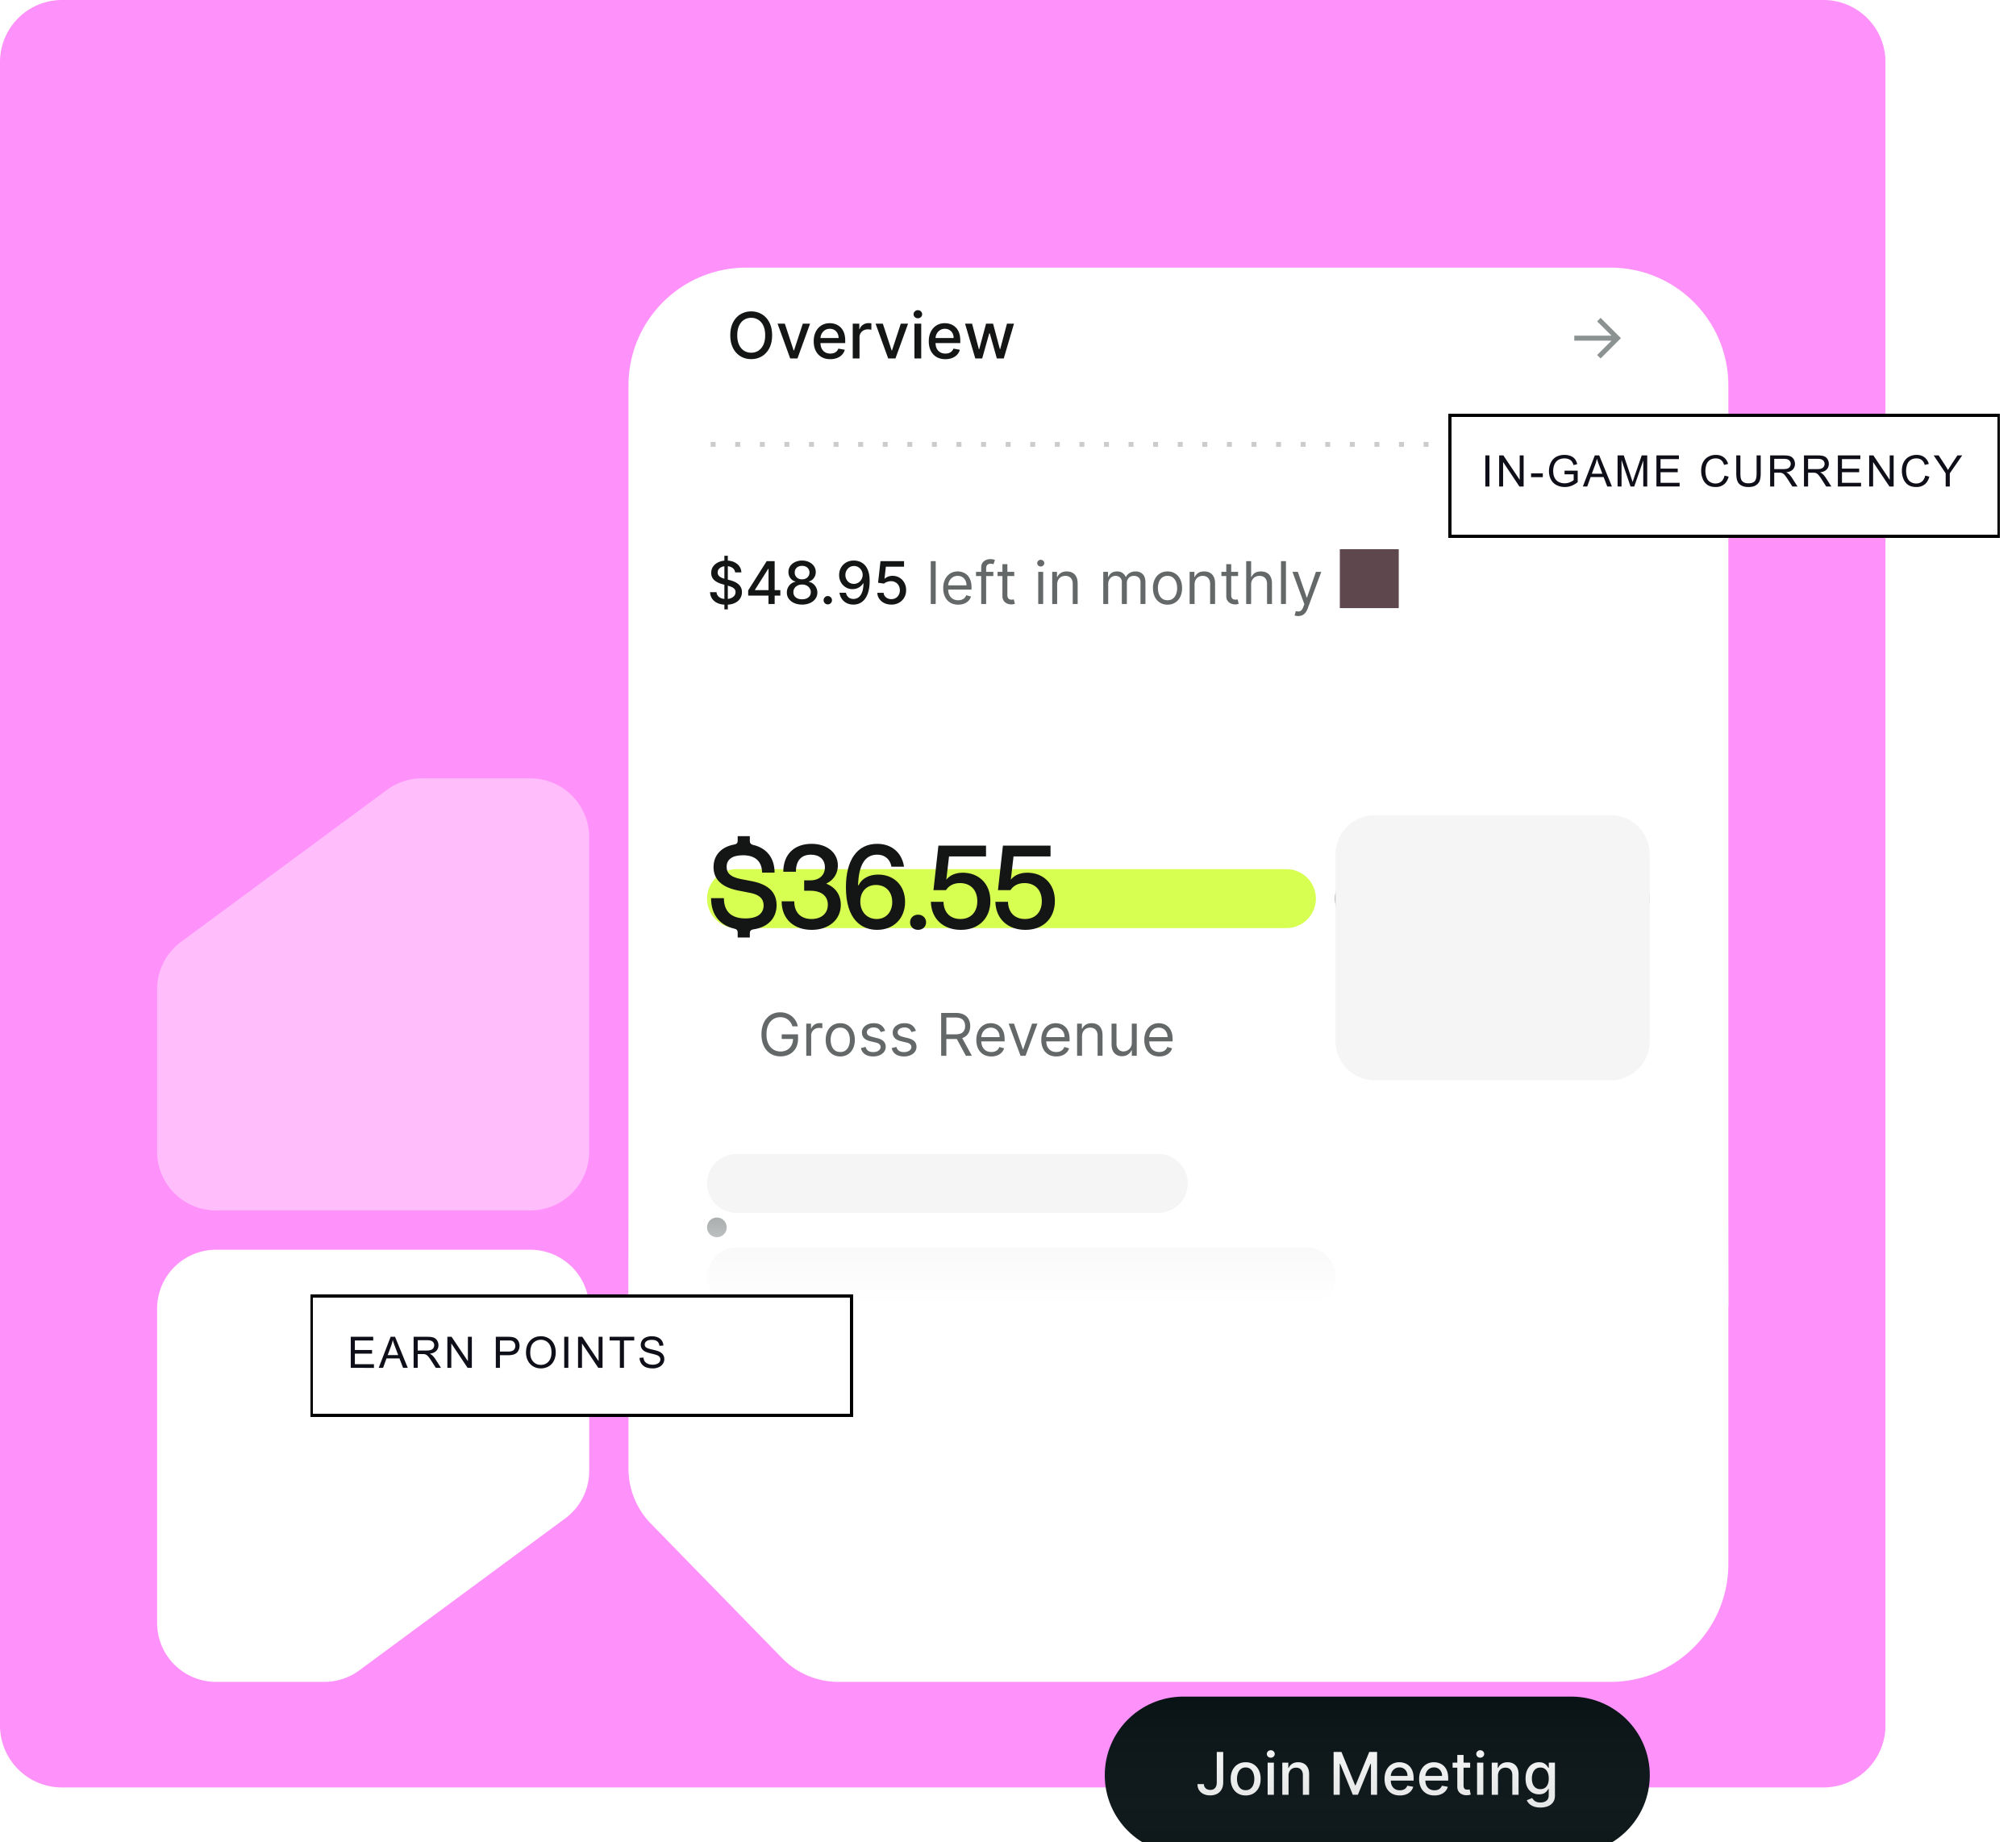 <svg xmlns="http://www.w3.org/2000/svg" width="278" height="254" fill="none"><path fill="#FF91FA" d="M251.447 0H8.553A8.553 8.553 0 0 0 0 8.553v229.353a8.55 8.55 0 0 0 8.553 8.552h242.894a8.55 8.55 0 0 0 8.553-8.552V8.553A8.553 8.553 0 0 0 251.447 0"/><g filter="url(#a)"><path fill="#fff" d="M86.666 41.979c0-8.975 7.275-16.25 16.25-16.25h119.167c8.974 0 16.25 7.275 16.25 16.25v162.5c0 8.975-7.276 16.25-16.25 16.25H115.607a10.83 10.83 0 0 1-7.754-3.268l-18.108-18.556a10.84 10.84 0 0 1-3.079-7.566V41.979"/></g><path fill="#141515" d="M106.472 46.226q0 1.026-.375 1.763-.375.735-1.028 1.132a2.8 2.8 0 0 1-1.479.393 2.8 2.8 0 0 1-1.485-.393 2.76 2.76 0 0 1-1.025-1.135q-.375-.737-.375-1.76 0-1.025.375-1.76.375-.738 1.025-1.131a2.8 2.8 0 0 1 1.485-.397 2.8 2.8 0 0 1 1.479.397q.653.394 1.028 1.131.375.735.375 1.76m-.956 0q0-.781-.253-1.316a1.86 1.86 0 0 0-.688-.812 1.8 1.8 0 0 0-.985-.279q-.553 0-.988.278-.434.276-.687.813-.25.535-.25 1.316 0 .78.25 1.32.253.533.687.812.435.275.988.275.55 0 .985-.275a1.9 1.9 0 0 0 .688-.813q.252-.537.253-1.319m6.192-1.6-1.74 4.8h-1l-1.745-4.8h1.003l1.216 3.694h.05l1.213-3.694zm2.785 4.898q-.71 0-1.223-.303a2.06 2.06 0 0 1-.787-.86q-.275-.555-.275-1.303 0-.739.275-1.3.277-.564.775-.88.5-.315 1.169-.315.406 0 .788.135.38.135.685.422a2 2 0 0 1 .478.747q.174.456.175 1.11v.33h-3.817v-.7h2.901q0-.368-.151-.653a1.13 1.13 0 0 0-.421-.453q-.27-.165-.631-.166-.395 0-.688.194a1.3 1.3 0 0 0-.451.5 1.45 1.45 0 0 0-.156.666v.547q0 .48.169.819.172.337.478.516.307.174.716.175.266 0 .485-.075a1.003 1.003 0 0 0 .621-.61l.885.16q-.107.39-.381.684-.272.291-.684.453a2.6 2.6 0 0 1-.935.16m3.097-.097v-4.801h.903v.762h.05q.131-.387.462-.61a1.33 1.33 0 0 1 .757-.224 4 4 0 0 1 .397.022v.894a2 2 0 0 0-.2-.035 2 2 0 0 0-.287-.022q-.332 0-.592.141a1.05 1.05 0 0 0-.556.94v2.933zm7.631-4.801-1.741 4.8h-1l-1.744-4.8h1.003l1.216 3.694h.05l1.212-3.694zm.878 4.8v-4.8h.935v4.8zm.473-5.541a.6.6 0 0 1-.419-.163.53.53 0 0 1-.172-.393.52.52 0 0 1 .172-.394.59.59 0 0 1 .419-.166q.243 0 .415.166.175.163.175.394a.52.52 0 0 1-.175.393.58.58 0 0 1-.415.163m3.789 5.639q-.71 0-1.222-.303a2.06 2.06 0 0 1-.789-.86q-.274-.555-.274-1.303 0-.739.274-1.3.28-.564.776-.88.5-.315 1.169-.315.407 0 .787.135.382.135.685.422t.479.747q.174.456.174 1.11v.33h-3.816v-.7h2.9a1.4 1.4 0 0 0-.149-.653 1.14 1.14 0 0 0-.422-.453q-.27-.165-.632-.166-.394 0-.687.194a1.3 1.3 0 0 0-.45.5 1.43 1.43 0 0 0-.157.666v.547q0 .48.169.819.172.337.478.516.306.174.716.175.266 0 .484-.075.219-.078.379-.232.159-.153.243-.378l.885.16q-.107.39-.381.684-.273.291-.685.453a2.6 2.6 0 0 1-.934.16m4.129-.097-1.413-4.801h.966l.941 3.526h.046l.944-3.526h.967l.937 3.51h.047l.934-3.51h.967l-1.41 4.8h-.954l-.975-3.466h-.072l-.975 3.467z"/><path fill="#8C9292" d="m220.72 49.428-.482-.476 1.982-1.981h-5.132v-.688h5.132l-1.982-1.976.482-.48 2.801 2.8z"/><g filter="url(#b)"><path fill="url(#c)" d="M216.667 188.229h-53.49c-5.983 0-10.833 4.851-10.833 10.834s4.85 10.833 10.833 10.833h53.49c5.983 0 10.833-4.85 10.833-10.833s-4.85-10.834-10.833-10.834"/><path fill="url(#d)" fill-opacity=".08" d="M216.667 188.229h-53.49c-5.983 0-10.833 4.851-10.833 10.834s4.85 10.833 10.833 10.833h53.49c5.983 0 10.833-4.85 10.833-10.833s-4.85-10.834-10.833-10.834"/><path fill="url(#e)" d="M167.789 195.862h.889v4.189q0 .568-.225.972a1.5 1.5 0 0 1-.627.618q-.403.21-.946.21-.5 0-.897-.181a1.5 1.5 0 0 1-.627-.528q-.227-.35-.227-.849h.886q0 .245.112.425a.8.8 0 0 0 .315.28q.202.098.462.098.282 0 .478-.119a.76.76 0 0 0 .303-.355q.105-.233.104-.571zm3.984 5.998q-.624 0-1.088-.286a1.9 1.9 0 0 1-.721-.799q-.257-.513-.257-1.2 0-.69.257-1.206.257-.517.721-.802t1.088-.286q.623 0 1.088.286.465.285.721.802.257.516.257 1.206 0 .687-.257 1.2a1.9 1.9 0 0 1-.721.799q-.465.286-1.088.286m.003-.724q.403 0 .669-.214a1.25 1.25 0 0 0 .393-.568q.13-.355.13-.782 0-.424-.13-.779a1.27 1.27 0 0 0-.393-.574 1.03 1.03 0 0 0-.669-.216 1.04 1.04 0 0 0-.675.216 1.3 1.3 0 0 0-.396.574 2.3 2.3 0 0 0-.127.779q0 .427.127.782.13.355.396.568.268.214.675.214m3.026.635v-4.432h.862v4.432zm.435-5.116a.55.55 0 0 1-.387-.15.5.5 0 0 1-.158-.364q0-.213.158-.363a.55.55 0 0 1 .387-.153q.225 0 .384.153.162.15.162.363a.48.48 0 0 1-.162.364.54.54 0 0 1-.384.15m2.45 2.485v2.631h-.862v-4.432h.828v.721h.055q.153-.352.479-.565.329-.214.828-.214.452 0 .794.191.34.187.527.559.188.373.188.921v2.819h-.863v-2.715q0-.482-.251-.753-.25-.274-.689-.274-.3 0-.534.13a.93.93 0 0 0-.367.38 1.3 1.3 0 0 0-.133.601m6.213-3.278h1.082l1.882 4.593h.069l1.881-4.593h1.082v5.909h-.848v-4.276h-.055l-1.742 4.267h-.705l-1.742-4.27h-.055v4.279h-.849zm9.133 5.998q-.655 0-1.128-.28a1.9 1.9 0 0 1-.727-.793q-.254-.514-.254-1.203 0-.682.254-1.201.257-.519.715-.81a2 2 0 0 1 1.08-.292q.374 0 .727.125.351.123.632.389.279.266.441.689.162.421.162 1.025v.306h-3.523v-.647h2.677q0-.34-.138-.603a1.06 1.06 0 0 0-.972-.571q-.365 0-.635.179a1.2 1.2 0 0 0-.416.462 1.3 1.3 0 0 0-.144.614v.505q0 .444.155.756.16.312.442.476.283.162.661.162.245 0 .447-.07a.927.927 0 0 0 .574-.563l.817.148q-.099.36-.352.632a1.7 1.7 0 0 1-.632.418 2.4 2.4 0 0 1-.863.147m4.769 0q-.655 0-1.128-.28a1.9 1.9 0 0 1-.728-.793q-.254-.514-.254-1.203 0-.682.254-1.201.258-.519.716-.81a2 2 0 0 1 1.079-.292q.376 0 .727.125.352.123.632.389t.442.689q.16.421.161 1.025v.306h-3.522v-.647h2.677q0-.34-.138-.603a1.06 1.06 0 0 0-.973-.571q-.363 0-.635.179a1.2 1.2 0 0 0-.415.462 1.3 1.3 0 0 0-.145.614v.505q0 .444.156.756.159.312.442.476.283.162.66.162.246 0 .448-.07a.927.927 0 0 0 .574-.563l.817.148q-.099.36-.352.632a1.7 1.7 0 0 1-.632.418q-.379.147-.863.147m4.927-4.521v.692h-2.42v-.692zm-1.772-1.062h.863v4.192q0 .252.075.378.075.124.194.171.12.042.263.043a1 1 0 0 0 .181-.015l.121-.023.156.713q-.075.029-.213.058a1.7 1.7 0 0 1-.347.034 1.5 1.5 0 0 1-.634-.121 1.1 1.1 0 0 1-.476-.392q-.183-.265-.183-.667zm2.726 5.494v-4.432h.863v4.432zm.436-5.116a.55.55 0 0 1-.386-.15.49.49 0 0 1-.159-.364.48.48 0 0 1 .159-.363.54.54 0 0 1 .386-.153q.225 0 .384.153.161.15.161.363a.48.48 0 0 1-.161.364.54.54 0 0 1-.384.15m2.451 2.485v2.631h-.863v-4.432h.828v.721h.054q.154-.352.48-.565.328-.214.828-.214.454 0 .793.191.34.187.529.559.187.373.187.921v2.819h-.863v-2.715q0-.482-.251-.753-.25-.274-.69-.274-.299 0-.533.13a.93.93 0 0 0-.366.38 1.26 1.26 0 0 0-.133.601m5.851 4.385q-.528 0-.909-.139a1.8 1.8 0 0 1-.618-.366 1.55 1.55 0 0 1-.357-.499l.741-.306q.078.127.208.269.133.143.358.245.228.1.585.101.491 0 .811-.24.321-.237.321-.756v-.871h-.055a2 2 0 0 1-.225.314 1.2 1.2 0 0 1-.398.3q-.254.127-.661.127a1.85 1.85 0 0 1-.946-.245 1.74 1.74 0 0 1-.664-.73q-.243-.484-.242-1.191 0-.708.239-1.212.242-.506.664-.773.42-.272.955-.272.412 0 .666.139.255.135.395.317.144.182.223.321h.063v-.719h.846v4.53q0 .57-.266.938a1.56 1.56 0 0 1-.718.542 2.8 2.8 0 0 1-1.016.176m-.009-2.536q.372 0 .629-.174.26-.175.392-.501.136-.33.136-.788 0-.447-.132-.788a1.2 1.2 0 0 0-.39-.531 1.03 1.03 0 0 0-.635-.193q-.39 0-.649.202a1.2 1.2 0 0 0-.392.542q-.13.343-.13.768 0 .436.133.765.132.328.392.513.262.185.646.185"/></g><path stroke="#000" stroke-dasharray="0.68 2.71" stroke-opacity=".2" stroke-width=".677" d="M227.5 61.276h-130"/><path fill="#141515" d="M99.89 84.02v-7.386h.474v7.386zm1.481-5.096a.85.85 0 0 0-.382-.634q-.333-.228-.842-.228-.363 0-.629.115a.96.96 0 0 0-.412.312.74.74 0 0 0-.144.447q0 .21.097.363a.9.9 0 0 0 .263.258q.165.1.352.17a4 4 0 0 0 .361.11l.577.15q.282.069.58.187.297.118.55.312.254.192.411.478.158.286.158.684 0 .502-.26.892-.257.39-.747.614-.487.226-1.18.226-.664 0-1.148-.211a1.8 1.8 0 0 1-.76-.597 1.73 1.73 0 0 1-.302-.924h.894a.9.9 0 0 0 .208.534q.185.21.47.315.288.1.632.1.378 0 .672-.118.298-.12.468-.334a.8.8 0 0 0 .17-.505.62.62 0 0 0-.15-.43 1.1 1.1 0 0 0-.401-.277 4 4 0 0 0-.568-.193l-.699-.191q-.71-.194-1.125-.568-.412-.375-.412-.993 0-.51.276-.892.278-.38.75-.59a2.6 2.6 0 0 1 1.068-.215q.6 0 1.059.21.462.212.728.581.264.368.276.842zm1.801 3.203v-.721l2.553-4.034h.569v1.062h-.361l-1.826 2.891v.046h3.5v.756zm2.801 1.154v-1.373l.006-.329v-4.206h.845v5.908zm4.636.081q-.621 0-1.097-.213a1.8 1.8 0 0 1-.742-.589 1.42 1.42 0 0 1-.265-.854 1.5 1.5 0 0 1 .583-1.218q.271-.214.606-.271v-.035a1.2 1.2 0 0 1-.707-.473 1.38 1.38 0 0 1-.263-.842 1.38 1.38 0 0 1 .24-.808q.244-.357.672-.563a2.2 2.2 0 0 1 .973-.205q.539 0 .963.208.427.205.673.563.244.355.247.805a1.4 1.4 0 0 1-.27.842q-.27.367-.699.473v.035q.331.058.598.271.268.21.426.528.162.315.165.69-.003.48-.271.854-.269.376-.745.589a2.6 2.6 0 0 1-1.087.213m0-.73q.365 0 .634-.121a1 1 0 0 0 .416-.343.94.94 0 0 0 .149-.52.97.97 0 0 0-.161-.545 1.1 1.1 0 0 0-.424-.372 1.34 1.34 0 0 0-.614-.136q-.35 0-.621.136t-.427.372a.95.95 0 0 0-.153.545.9.9 0 0 0 .142.52q.147.219.418.343.271.121.641.121m0-2.75q.293 0 .522-.118a.9.9 0 0 0 .357-.328.9.9 0 0 0 .136-.494.9.9 0 0 0-.132-.485.85.85 0 0 0-.356-.32 1.15 1.15 0 0 0-.527-.115q-.308 0-.537.115a.85.85 0 0 0-.479.805.9.9 0 0 0 .127.494q.13.21.357.328.232.119.532.118m3.542 3.454a.56.56 0 0 1-.407-.167.56.56 0 0 1-.17-.41q0-.236.17-.404a.55.55 0 0 1 .407-.17q.236 0 .406.17a.55.55 0 0 1 .171.404.55.55 0 0 1-.081.291.6.6 0 0 1-.207.208.55.55 0 0 1-.289.078m3.614-6.045q.396.003.779.145.384.141.693.461.312.321.496.866.188.543.19 1.35 0 .777-.155 1.382a3.1 3.1 0 0 1-.447 1.019 1.96 1.96 0 0 1-.702.632 2 2 0 0 1-.929.216q-.528 0-.937-.208a1.8 1.8 0 0 1-.667-.574 1.9 1.9 0 0 1-.32-.848h.88q.087.381.352.618.268.234.692.233.65 0 1.013-.565.363-.57.367-1.587h-.047q-.15.248-.375.426-.222.18-.499.278a1.8 1.8 0 0 1-.591.097 1.77 1.77 0 0 1-.929-.25 1.86 1.86 0 0 1-.667-.69 2 2 0 0 1-.248-1q0-.561.254-1.016.256-.456.715-.722.462-.268 1.082-.263m.003.75q-.338 0-.609.168-.268.165-.423.447a1.25 1.25 0 0 0-.157.623q0 .344.151.624.153.277.415.441.266.162.606.162.255 0 .473-.098.219-.099.384-.272.164-.176.256-.398a1.2 1.2 0 0 0 .093-.467q0-.326-.156-.606a1.2 1.2 0 0 0-.421-.45 1.1 1.1 0 0 0-.612-.174m5.148 5.321q-.543 0-.975-.208a1.8 1.8 0 0 1-.687-.577 1.53 1.53 0 0 1-.274-.837h.866a.87.87 0 0 0 .337.627q.306.245.733.245.342 0 .603-.156.266-.158.416-.435.153-.278.153-.632 0-.361-.156-.644a1.15 1.15 0 0 0-.43-.444 1.2 1.2 0 0 0-.623-.165q-.268.001-.54.092a1.3 1.3 0 0 0-.439.243l-.815-.121.331-2.977h3.249v.764h-2.507l-.188 1.653h.035q.173-.167.458-.28.29-.112.618-.112a1.81 1.81 0 0 1 1.627.958q.245.441.243 1.015.003.575-.26 1.025-.26.45-.721.71a2.1 2.1 0 0 1-1.054.256"/><path fill="#200109" fill-opacity=".72" d="M184.758 83.85h8.125v-8.125h-8.125z"/><path fill="#646868" d="M129.029 77.372v5.909h-.681v-5.909zm3.105 6.001q-.641 0-1.105-.282a1.9 1.9 0 0 1-.713-.796q-.248-.514-.248-1.195t.248-1.2q.251-.523.699-.814.45-.295 1.05-.295.346 0 .684.116.337.115.614.375.277.257.441.68.165.426.165 1.045v.289h-3.416v-.589h2.724q0-.375-.15-.67a1.14 1.14 0 0 0-.422-.464 1.2 1.2 0 0 0-.64-.17q-.407 0-.704.202a1.3 1.3 0 0 0-.453.52 1.5 1.5 0 0 0-.159.686v.393q0 .501.173.85.177.348.488.529.311.18.724.179.268 0 .485-.075.219-.08.378-.231.159-.156.245-.387l.658.185q-.104.335-.35.588a1.7 1.7 0 0 1-.605.393 2.3 2.3 0 0 1-.811.138m4.844-4.523v.576h-2.388v-.576zm-1.673 4.431v-5.044q0-.38.179-.634t.465-.381q.285-.127.602-.127.25 0 .41.04t.237.075l-.197.589-.144-.044a1 1 0 0 0-.236-.025q-.338 0-.488.17-.147.17-.147.5v4.881zm4.555-4.431v.576h-2.297v-.576zm-1.627-1.063h.681v4.224q0 .29.083.433a.43.43 0 0 0 .22.19q.135.047.286.047.111 0 .184-.011l.116-.024.138.612a1.5 1.5 0 0 1-1.074-.043 1.1 1.1 0 0 1-.455-.378 1.1 1.1 0 0 1-.179-.64zm4.937 5.494V78.85h.68v4.431zm.346-5.17a.49.49 0 0 1-.344-.136.44.44 0 0 1-.141-.326q0-.19.141-.326a.5.5 0 0 1 .344-.136q.198 0 .34.136.144.135.144.326a.43.43 0 0 1-.144.326.47.47 0 0 1-.34.136m2.262 2.504v2.666h-.681V78.85h.658v.692h.058q.156-.337.473-.543.318-.208.82-.208.45 0 .788.185.337.182.524.554.189.37.188.935v2.816h-.68v-2.77q0-.523-.272-.814-.272-.293-.744-.294-.326 0-.583.142a1 1 0 0 0-.402.412q-.146.271-.147.658m6.358 2.666V78.85h.658v.692h.057q.138-.355.447-.552.309-.199.742-.199.439 0 .73.2.294.195.459.55h.046q.17-.343.511-.544.34-.206.816-.206.594 0 .973.373.377.37.377 1.15v2.967h-.681v-2.966q0-.49-.268-.701a1 1 0 0 0-.632-.21q-.468 0-.724.282a1 1 0 0 0-.257.71v2.885h-.692v-3.035a.8.8 0 0 0-.245-.609.88.88 0 0 0-.632-.234.9.9 0 0 0-.496.142 1.06 1.06 0 0 0-.37.392 1.16 1.16 0 0 0-.138.574v2.77zm8.862.092q-.6 0-1.054-.286-.45-.285-.703-.799-.251-.513-.251-1.2 0-.692.251-1.209a1.93 1.93 0 0 1 .703-.802q.453-.285 1.054-.286.6 0 1.05.286.453.285.704.802.255.517.254 1.209 0 .687-.254 1.2a1.9 1.9 0 0 1-.704.8q-.45.285-1.05.285m0-.611q.456 0 .75-.234.294-.233.436-.615.141-.38.141-.825t-.141-.828a1.4 1.4 0 0 0-.436-.62q-.294-.237-.75-.237t-.75.237a1.4 1.4 0 0 0-.436.62 2.4 2.4 0 0 0-.141.828q0 .445.141.825.141.382.436.615.294.234.75.234m3.729-2.147v2.666h-.681V78.85h.657v.692h.058q.156-.337.473-.543.318-.208.82-.208.45 0 .787.185.337.182.526.554.187.37.187.935v2.816h-.681v-2.77q0-.523-.271-.814-.271-.293-.745-.294-.325 0-.583.142a1 1 0 0 0-.4.412q-.148.271-.147.658m5.999-1.765v.576h-2.297v-.576zm-1.627-1.063h.68v4.224q0 .29.084.433a.44.44 0 0 0 .219.19.9.9 0 0 0 .286.047q.112 0 .184-.011l.116-.024.138.612a1.4 1.4 0 0 1-.508.08q-.288 0-.565-.123a1.1 1.1 0 0 1-.456-.378q-.178-.255-.178-.64zm3.427 2.828v2.666h-.681v-5.909h.681v2.17h.058q.156-.344.467-.546.315-.204.837-.205.453 0 .793.182.341.18.528.552.192.368.191.94v2.816h-.681v-2.77q0-.528-.274-.816-.272-.292-.753-.292-.335 0-.601.142a1.04 1.04 0 0 0-.415.412q-.15.271-.15.658m4.801-3.243v5.909h-.682v-5.909zm1.685 7.571a1.5 1.5 0 0 1-.496-.081l.173-.6q.249.064.439.046a.53.53 0 0 0 .337-.17q.15-.15.274-.488l.127-.346-1.639-4.454h.739l1.223 3.53h.046l1.224-3.53h.738l-1.88 5.078q-.127.342-.315.568-.187.227-.436.338-.246.11-.554.11"/><g filter="url(#f)"><path fill="#D7FF52" d="M177.396 93.438h-75.834a4.062 4.062 0 0 0 0 8.124h75.834a4.062 4.062 0 0 0 0-8.124"/></g><g filter="url(#g)"><path fill="#A1A5A5" d="M223.437 93.438h-35.208a4.063 4.063 0 1 0 0 8.124h35.208a4.062 4.062 0 1 0 0-8.124"/></g><path fill="#141515" d="M101.725 128.57c0-.277-.13-.455-.455-.52-2.08-.488-3.217-1.999-3.217-4.209h1.771c0 1.836 1.024 2.795 2.974 2.795 1.722 0 2.502-.731 2.502-1.804 0-.926-.601-1.479-1.869-1.722l-1.576-.309c-2.405-.455-3.461-1.625-3.461-3.234 0-1.641 1.056-2.795 2.844-3.12.325-.049.487-.211.487-.52v-.634h1.674v.683c0 .276.146.455.439.52 1.868.422 2.973 1.787 2.973 3.819h-1.722c-.033-1.625-1.008-2.389-2.649-2.389-1.462 0-2.242.585-2.242 1.592 0 .927.633 1.43 1.966 1.69l1.527.293c2.373.471 3.397 1.609 3.397 3.315 0 1.82-1.235 3.055-3.218 3.331-.309.049-.471.211-.471.504v.617h-1.674zm9.995-7.183c1.332 0 2.031-.78 2.031-1.804 0-1.121-.796-1.738-1.934-1.738-1.284 0-2.064.78-2.064 2.356h-1.738c0-2.454 1.576-3.851 3.883-3.851 2.21 0 3.64 1.267 3.64 2.99 0 1.04-.52 1.982-1.608 2.502 1.316.52 2.015 1.576 2.015 2.925 0 2.048-1.658 3.445-4.014 3.445s-4.144-1.397-4.144-3.932h1.739c0 1.657 1.024 2.437 2.372 2.437 1.333 0 2.259-.747 2.259-1.966s-.894-1.934-2.437-1.934h-.829v-1.43zm9.236 6.825c-2.096 0-4.306-1.349-4.306-5.866 0-3.77 1.56-5.996 4.306-5.996 2.129 0 3.445 1.348 3.705 3.152h-1.738c-.147-.942-.829-1.657-1.983-1.657-1.657 0-2.535 1.43-2.616 4.225h.065c.455-.943 1.446-1.479 2.714-1.479 2.161 0 3.705 1.495 3.705 3.754 0 2.291-1.577 3.867-3.852 3.867m-.065-1.495c1.252 0 2.145-.926 2.145-2.34 0-1.43-.91-2.356-2.242-2.356-1.3 0-2.161.926-2.161 2.291 0 1.43.942 2.405 2.258 2.405m5.708 1.495c-.634 0-1.105-.439-1.105-1.04s.471-1.056 1.105-1.056c.633 0 1.105.455 1.105 1.056s-.472 1.04-1.105 1.04m3.504-3.867c.049 1.592 1.04 2.372 2.34 2.372 1.398 0 2.324-.926 2.324-2.454 0-1.608-.991-2.502-2.389-2.502-.959 0-1.576.422-1.934.975h-1.722l.682-6.143h6.565v1.495h-5.102l-.374 3.202c.471-.585 1.219-.959 2.275-.959 2.145 0 3.803 1.462 3.803 3.884 0 2.372-1.577 3.997-4.063 3.997-2.34 0-4.079-1.43-4.144-3.867zm8.895 0c.049 1.592 1.04 2.372 2.34 2.372 1.397 0 2.324-.926 2.324-2.454 0-1.608-.991-2.502-2.389-2.502-.959 0-1.576.422-1.934.975h-1.722l.682-6.143h6.565v1.495h-5.102l-.374 3.202c.471-.585 1.219-.959 2.275-.959 2.145 0 3.803 1.462 3.803 3.884 0 2.372-1.577 3.997-4.063 3.997-2.34 0-4.079-1.43-4.144-3.867z"/><g filter="url(#h)"><path fill="#A1A5A5" d="M100.208 142.865a1.354 1.354 0 1 0-2.707 0 1.354 1.354 0 0 0 2.707 0"/></g><path fill="#646868" d="M109.274 141.511a2 2 0 0 0-.251-.522 1.6 1.6 0 0 0-.846-.65 2 2 0 0 0-.588-.086q-.525 0-.955.271a1.87 1.87 0 0 0-.684.799q-.254.528-.254 1.295 0 .768.257 1.296t.696.799q.437.272.986.272.509 0 .894-.217.39-.22.606-.617a1.93 1.93 0 0 0 .22-.944l.219.046h-1.777v-.635h2.25v.635q0 .73-.312 1.27-.308.54-.853.837a2.6 2.6 0 0 1-1.247.294q-.785 0-1.379-.369a2.5 2.5 0 0 1-.924-1.05q-.328-.682-.328-1.617 0-.7.187-1.26.19-.562.537-.958a2.34 2.34 0 0 1 .819-.606 2.5 2.5 0 0 1 1.042-.211 2.6 2.6 0 0 1 .871.142 2.33 2.33 0 0 1 1.552 1.786zm1.906 4.062v-4.431h.658v.669h.046q.121-.33.439-.534.317-.205.715-.205a7 7 0 0 1 .358.011v.693a3 3 0 0 0-.415-.046q-.324 0-.577.135-.25.133-.398.37a1 1 0 0 0-.145.534v2.804zm4.689.092q-.6 0-1.053-.285a1.95 1.95 0 0 1-.704-.799q-.251-.514-.251-1.201 0-.692.251-1.209.254-.517.704-.802.452-.285 1.053-.286.6 0 1.05.286.453.285.704.802.255.517.254 1.209 0 .687-.254 1.201a1.9 1.9 0 0 1-.704.799q-.45.285-1.05.285m0-.611q.456 0 .75-.234.295-.233.436-.615a2.4 2.4 0 0 0 .141-.825q0-.444-.141-.828a1.4 1.4 0 0 0-.436-.62q-.294-.237-.75-.236-.456 0-.75.236a1.4 1.4 0 0 0-.436.62 2.4 2.4 0 0 0-.141.828q0 .445.141.825.141.382.436.615.294.234.75.234m6.187-2.92-.612.173a1.1 1.1 0 0 0-.17-.297.8.8 0 0 0-.3-.243 1.1 1.1 0 0 0-.488-.095q-.407 0-.678.188-.268.185-.268.47 0 .254.184.401.186.147.577.246l.658.161q.594.144.886.441.292.296.292.759 0 .381-.22.681-.216.3-.606.474a2.2 2.2 0 0 1-.905.172q-.68 0-1.123-.294-.444-.294-.563-.859l.647-.162a.9.9 0 0 0 .349.537q.26.178.678.178.475 0 .756-.201.283-.205.283-.491a.52.52 0 0 0-.162-.387q-.162-.159-.496-.236l-.739-.174q-.609-.144-.895-.446a1.1 1.1 0 0 1-.282-.766q0-.374.211-.663.213-.288.579-.453.37-.165.837-.165.658 0 1.033.289.378.29.537.762m4.245 0-.612.173a1.1 1.1 0 0 0-.17-.297.8.8 0 0 0-.3-.243 1.1 1.1 0 0 0-.488-.095q-.406 0-.678.188-.268.185-.268.47 0 .254.185.401.184.147.577.246l.657.161q.595.144.886.441.292.296.291.759 0 .381-.219.681-.216.3-.606.474a2.2 2.2 0 0 1-.906.172q-.677 0-1.122-.294a1.3 1.3 0 0 1-.562-.859l.646-.162a.9.9 0 0 0 .349.537q.26.178.678.178.475 0 .756-.201.282-.205.282-.491a.52.52 0 0 0-.161-.387q-.162-.159-.496-.236l-.739-.174q-.609-.144-.894-.446a1.08 1.08 0 0 1-.283-.766q0-.374.21-.663.213-.288.581-.453t.836-.165q.657 0 1.033.289.378.29.537.762m3.483 3.439v-5.909h1.997q.692 0 1.136.237a1.5 1.5 0 0 1 .658.643q.214.41.214.932t-.214.926q-.213.404-.655.635-.441.228-1.128.228h-1.615v-.647h1.592q.473 0 .762-.138a.88.88 0 0 0 .421-.392q.133-.258.133-.612 0-.355-.133-.62a.9.9 0 0 0-.424-.41q-.291-.147-.771-.147h-1.258v5.274zm2.781-2.654 1.455 2.654h-.831l-1.432-2.654zm4.135 2.746q-.642 0-1.105-.282a1.9 1.9 0 0 1-.713-.796q-.248-.514-.248-1.195t.248-1.2q.25-.523.698-.814.45-.294 1.05-.295a2.1 2.1 0 0 1 .684.116q.338.115.614.375a1.8 1.8 0 0 1 .442.681q.165.424.164 1.045v.288h-3.415V143h2.723q0-.375-.15-.67a1.14 1.14 0 0 0-.422-.465 1.2 1.2 0 0 0-.64-.169q-.407 0-.704.201a1.33 1.33 0 0 0-.453.52 1.5 1.5 0 0 0-.159.686v.393q0 .501.174.851.175.347.487.528.311.179.725.179.268 0 .484-.075.22-.078.378-.231.16-.156.245-.387l.658.185a1.45 1.45 0 0 1-.349.588 1.7 1.7 0 0 1-.606.393q-.36.138-.81.138m6.359-4.523-1.639 4.431h-.692l-1.639-4.431h.739l1.223 3.531h.046l1.224-3.531zm2.598 4.523q-.64 0-1.105-.282a1.9 1.9 0 0 1-.712-.796q-.248-.514-.248-1.195t.248-1.2q.25-.523.698-.814.45-.294 1.05-.295a2.1 2.1 0 0 1 .684.116q.338.115.615.375.277.257.441.681t.164 1.045v.288h-3.416V143h2.724q0-.375-.15-.67a1.13 1.13 0 0 0-.421-.465 1.2 1.2 0 0 0-.641-.169q-.407 0-.704.201a1.33 1.33 0 0 0-.453.52 1.5 1.5 0 0 0-.158.686v.393q0 .501.172.851.177.347.489.528.31.179.723.179.269 0 .485-.075.219-.078.378-.231.158-.156.246-.387l.657.185a1.45 1.45 0 0 1-.349.588 1.7 1.7 0 0 1-.606.393q-.36.138-.811.138m3.552-2.758v2.666h-.681v-4.431h.658v.692h.058q.155-.338.473-.543.317-.207.819-.208.45 0 .789.185.336.182.524.554.188.37.188.935v2.816h-.681v-2.77q0-.522-.271-.814-.271-.293-.745-.293-.326 0-.582.141a1 1 0 0 0-.402.412 1.37 1.37 0 0 0-.147.658m6.865.854v-2.619h.681v4.431h-.681v-.75h-.046a1.45 1.45 0 0 1-.485.574q-.329.234-.831.234-.415 0-.738-.182a1.27 1.27 0 0 1-.508-.554q-.185-.373-.185-.937v-2.816h.681v2.769q0 .485.271.774a.92.92 0 0 0 .698.288q.255 0 .517-.13.266-.13.444-.398.182-.269.182-.684m3.787 1.904q-.642 0-1.105-.282a1.9 1.9 0 0 1-.713-.796q-.248-.514-.248-1.195t.248-1.2q.25-.523.698-.814.45-.294 1.05-.295a2.1 2.1 0 0 1 .684.116q.338.115.614.375a1.8 1.8 0 0 1 .442.681q.165.424.164 1.045v.288h-3.415V143h2.723q0-.375-.15-.67a1.14 1.14 0 0 0-.421-.465 1.2 1.2 0 0 0-.641-.169q-.407 0-.704.201a1.33 1.33 0 0 0-.453.52 1.5 1.5 0 0 0-.159.686v.393q0 .501.174.851.175.347.487.528.312.179.725.179.267 0 .484-.075.22-.078.378-.231.16-.156.245-.387l.658.185a1.45 1.45 0 0 1-.349.588 1.7 1.7 0 0 1-.606.393q-.36.138-.81.138"/><path fill="#F5F5F5" d="M222.085 112.396h-32.5a5.417 5.417 0 0 0-5.417 5.417v25.729a5.416 5.416 0 0 0 5.417 5.416h32.5a5.416 5.416 0 0 0 5.416-5.416v-25.729a5.416 5.416 0 0 0-5.416-5.417M159.792 159.115h-58.23a4.062 4.062 0 0 0 0 8.125h58.23a4.063 4.063 0 0 0 0-8.125M180.104 171.979h-78.542a4.063 4.063 0 0 0 0 8.125h78.542a4.062 4.062 0 1 0 0-8.125"/><path fill="url(#i)" d="M238.335 166.562H86.668v13.542h151.667z"/><g filter="url(#j)"><path fill="#fff" d="M81.25 169.271a8.125 8.125 0 0 0-8.126-8.125H29.791a8.125 8.125 0 0 0-8.125 8.125v43.334a8.125 8.125 0 0 0 8.125 8.125h14.931a8.13 8.13 0 0 0 4.824-1.587l28.403-20.958a8.13 8.13 0 0 0 3.3-6.538z"/></g><g filter="url(#k)" opacity=".4"><path fill="#fff" d="M21.666 147.604a8.125 8.125 0 0 0 8.125 8.125h43.333a8.125 8.125 0 0 0 8.125-8.125v-43.333a8.125 8.125 0 0 0-8.125-8.125h-14.93a8.13 8.13 0 0 0-4.825 1.587l-28.402 20.958a8.13 8.13 0 0 0-3.301 6.538z"/></g><g filter="url(#l)"><path fill="#fff" d="M42.762 176.764h74.861v16.891H42.762z" shape-rendering="crispEdges"/><path stroke="#000" stroke-width=".428" d="M42.975 176.977h74.433v16.463H42.975z" shape-rendering="crispEdges"/><path fill="#0F0F19" d="M48.368 186.895v-4.285h3.099v.505h-2.532v1.313h2.371v.503h-2.37v1.458h2.63v.506zm3.853 0 1.646-4.285h.61l1.755 4.285h-.646l-.5-1.298h-1.792l-.47 1.298zm1.237-1.76h1.452l-.447-1.187q-.205-.54-.304-.888a5.5 5.5 0 0 1-.23.818zm3.578 1.76v-4.285h1.9q.573 0 .871.116a.95.95 0 0 1 .476.407q.18.292.179.646 0 .456-.295.769t-.913.397q.226.108.343.214.248.228.47.57l.746 1.166h-.714l-.567-.892a8 8 0 0 0-.409-.59 1.3 1.3 0 0 0-.29-.287.9.9 0 0 0-.257-.114 2 2 0 0 0-.315-.02h-.658v1.903zm.567-2.394h1.219q.39 0 .608-.079a.66.66 0 0 0 .333-.257.7.7 0 0 0 .114-.386.64.64 0 0 0-.222-.5q-.219-.196-.696-.196h-1.356zm4.087 2.394v-4.285h.581l2.251 3.364v-3.364h.544v4.285h-.582l-2.25-3.368v3.368zm6.682 0v-4.285h1.617q.427 0 .652.04.316.054.529.202.213.147.342.412.132.267.132.585 0 .546-.348.927-.348.377-1.257.377h-1.1v1.742zm.567-2.248h1.108q.55 0 .78-.205.232-.204.232-.575a.76.76 0 0 0-.138-.459.63.63 0 0 0-.356-.255q-.144-.038-.53-.038H68.94zm3.596.161q0-1.068.573-1.669.573-.605 1.48-.605.593 0 1.07.283.476.284.724.792.252.505.252 1.149 0 .653-.263 1.166a1.8 1.8 0 0 1-.746.781 2.14 2.14 0 0 1-1.04.263q-.606 0-1.082-.292a1.9 1.9 0 0 1-.722-.798 2.4 2.4 0 0 1-.246-1.07m.585.009q0 .774.415 1.222.418.444 1.047.444.64 0 1.052-.45.415-.45.415-1.278 0-.523-.178-.912a1.34 1.34 0 0 0-.518-.605 1.4 1.4 0 0 0-.763-.216q-.602 0-1.038.415-.432.413-.432 1.38m4.686 2.078v-4.285h.567v4.285zm1.906 0v-4.285h.582l2.25 3.364v-3.364h.544v4.285h-.581l-2.251-3.368v3.368zm5.765 0v-3.78h-1.412v-.505h3.397v.505h-1.418v3.78zm2.718-1.377.535-.047q.038.322.176.53a1 1 0 0 0 .432.333q.293.125.658.125.325 0 .573-.096a.8.8 0 0 0 .368-.263.6.6 0 0 0 .123-.368.55.55 0 0 0-.117-.351q-.117-.152-.385-.255a8 8 0 0 0-.764-.207q-.59-.143-.827-.269a1.2 1.2 0 0 1-.459-.398 1 1 0 0 1-.149-.535q0-.324.184-.605.184-.283.538-.429a2 2 0 0 1 .787-.147q.476 0 .839.155.365.153.56.451.197.297.211.675l-.543.041q-.045-.407-.299-.614-.251-.208-.745-.208-.515 0-.751.19a.56.56 0 0 0-.234.453q0 .231.166.38.164.15.854.307.693.156.95.272.375.172.553.439.177.263.178.608 0 .342-.196.646-.196.301-.564.47a1.95 1.95 0 0 1-.825.167q-.581 0-.976-.169a1.4 1.4 0 0 1-.617-.509 1.46 1.46 0 0 1-.234-.772"/></g><g filter="url(#m)"><path fill="#fff" d="M199.705 55.316h76.118v17.105h-76.118z" shape-rendering="crispEdges"/><path stroke="#000" stroke-width=".428" d="M199.919 55.53h75.691v16.678h-75.691z" shape-rendering="crispEdges"/><path fill="#0F0F19" d="M204.823 65.369v-4.286h.567v4.286zm1.906 0v-4.286h.582l2.251 3.365v-3.365h.543v4.286h-.581L207.273 62v3.368zm4.403-1.287v-.529h1.616v.53zm4.613-.394v-.503l1.815-.003v1.59q-.418.333-.862.503a2.6 2.6 0 0 1-.913.167q-.63 0-1.148-.27a1.8 1.8 0 0 1-.778-.783 2.5 2.5 0 0 1-.263-1.143q0-.626.26-1.166.264-.544.754-.807a2.36 2.36 0 0 1 1.132-.263q.464 0 .839.152.377.15.59.418.214.27.325.702l-.512.14a1.6 1.6 0 0 0-.24-.515.97.97 0 0 0-.409-.298 1.5 1.5 0 0 0-.59-.114q-.39 0-.673.12a1.25 1.25 0 0 0-.459.31q-.172.193-.269.424a2.25 2.25 0 0 0-.163.862q0 .573.195.959.2.385.576.573.378.187.801.187.37 0 .719-.14.352-.144.532-.304v-.798zm2.525 1.68 1.646-4.285h.611l1.754 4.286h-.646l-.5-1.298h-1.792l-.47 1.298zm1.237-1.76h1.453l-.448-1.186a12 12 0 0 1-.304-.889 5.4 5.4 0 0 1-.23.819zm3.552 1.76v-4.285h.853l1.015 3.034q.14.424.204.635.073-.234.228-.687l1.026-2.982h.763v4.286h-.546v-3.587l-1.246 3.587h-.511l-1.24-3.649v3.649zm5.358 0v-4.285h3.099v.506h-2.532V62.9h2.371v.503h-2.371v1.459h2.631v.506zm9.39-1.502.567.143q-.178.7-.643 1.067-.462.366-1.131.366-.693 0-1.129-.281a1.8 1.8 0 0 1-.661-.819 2.9 2.9 0 0 1-.225-1.148q0-.67.255-1.167.257-.5.728-.757.473-.26 1.04-.26.644 0 1.082.327.438.329.611.921l-.558.132q-.15-.469-.433-.681-.284-.214-.713-.214-.495 0-.828.237a1.25 1.25 0 0 0-.464.637q-.135.398-.135.822 0 .546.158.956.16.405.497.608.336.201.728.201.476 0 .807-.274.33-.276.447-.816m4.423-2.783h.567v2.476q0 .646-.146 1.026-.147.38-.529.62-.38.237-1 .237-.603 0-.985-.208a1.18 1.18 0 0 1-.547-.6q-.164-.393-.164-1.075v-2.476h.568v2.473q0 .558.102.825.105.262.356.406.255.143.62.143.625 0 .892-.284.266-.283.266-1.09zm1.865 4.286v-4.286h1.9q.573 0 .871.117a.95.95 0 0 1 .477.406q.178.292.178.646 0 .456-.295.77-.296.312-.912.397.225.108.342.213.248.228.47.57l.746 1.167h-.713l-.568-.892a8 8 0 0 0-.409-.59 1.3 1.3 0 0 0-.289-.287.8.8 0 0 0-.258-.114 1.7 1.7 0 0 0-.315-.02h-.658v1.903zm.567-2.395h1.219q.389 0 .608-.078a.66.66 0 0 0 .333-.258.7.7 0 0 0 .114-.386.64.64 0 0 0-.222-.5q-.219-.195-.696-.195h-1.356zm4.101 2.395v-4.286h1.901q.573 0 .871.117a.94.94 0 0 1 .476.406q.179.292.179.646 0 .456-.296.77-.296.312-.912.397.225.108.342.213.249.228.471.57l.745 1.167h-.713l-.567-.892a8 8 0 0 0-.409-.59 1.3 1.3 0 0 0-.29-.287.8.8 0 0 0-.257-.114 1.7 1.7 0 0 0-.316-.02h-.657v1.903zm.568-2.395h1.219q.388 0 .608-.078a.66.66 0 0 0 .333-.258.7.7 0 0 0 .114-.386.64.64 0 0 0-.222-.5q-.219-.195-.696-.195h-1.356zm4.104 2.395v-4.286h3.099v.506h-2.532V62.9h2.371v.503h-2.371v1.459h2.631v.506zm4.318 0v-4.286h.581l2.251 3.365v-3.365h.544v4.286h-.582L258.296 62v3.368zm7.732-1.503.567.143q-.178.7-.643 1.067-.462.366-1.132.366-.692 0-1.128-.281a1.8 1.8 0 0 1-.661-.819 2.9 2.9 0 0 1-.225-1.148q0-.67.255-1.167.257-.5.728-.757.473-.26 1.04-.26.644 0 1.082.327.438.329.611.921l-.559.132q-.148-.469-.432-.681-.284-.214-.713-.214-.495 0-.828.237-.33.237-.465.637a2.6 2.6 0 0 0-.134.822q0 .546.158.956.16.405.497.608.336.201.728.201.476 0 .807-.274.33-.276.447-.816m2.818 1.503v-1.816l-1.652-2.47h.69l.845 1.292q.234.362.436.725.192-.336.467-.757l.83-1.26h.661l-1.71 2.47v1.816z"/></g><defs><filter id="a" width="162.5" height="206.172" x="81.249" y="25.39" color-interpolation-filters="sRGB" filterUnits="userSpaceOnUse"><feFlood flood-opacity="0" result="BackgroundImageFix"/><feColorMatrix in="SourceAlpha" result="hardAlpha" values="0 0 0 0 0 0 0 0 0 0 0 0 0 0 0 0 0 0 127 0"/><feOffset dy="1.354"/><feGaussianBlur stdDeviation=".677"/><feComposite in2="hardAlpha" operator="out"/><feColorMatrix values="0 0 0 0 0 0 0 0 0 0 0 0 0 0 0 0 0 0 0.04 0"/><feBlend in2="BackgroundImageFix" result="effect1_dropShadow_4117_19513"/><feColorMatrix in="SourceAlpha" result="hardAlpha" values="0 0 0 0 0 0 0 0 0 0 0 0 0 0 0 0 0 0 127 0"/><feOffset dy="2.031"/><feGaussianBlur stdDeviation="1.016"/><feComposite in2="hardAlpha" operator="out"/><feColorMatrix values="0 0 0 0 0.106 0 0 0 0 0.106 0 0 0 0 0.106 0 0 0 0.03 0"/><feBlend in2="effect1_dropShadow_4117_19513" result="effect2_dropShadow_4117_19513"/><feColorMatrix in="SourceAlpha" result="hardAlpha" values="0 0 0 0 0 0 0 0 0 0 0 0 0 0 0 0 0 0 127 0"/><feOffset dy="2.708"/><feGaussianBlur stdDeviation="1.354"/><feComposite in2="hardAlpha" operator="out"/><feColorMatrix values="0 0 0 0 0 0 0 0 0 0 0 0 0 0 0 0 0 0 0.03 0"/><feBlend in2="effect2_dropShadow_4117_19513" result="effect3_dropShadow_4117_19513"/><feColorMatrix in="SourceAlpha" result="hardAlpha" values="0 0 0 0 0 0 0 0 0 0 0 0 0 0 0 0 0 0 127 0"/><feOffset dy="5.417"/><feGaussianBlur stdDeviation="2.708"/><feComposite in2="hardAlpha" operator="out"/><feColorMatrix values="0 0 0 0 0 0 0 0 0 0 0 0 0 0 0 0 0 0 0.02 0"/><feBlend in2="effect3_dropShadow_4117_19513" result="effect4_dropShadow_4117_19513"/><feBlend in="SourceGraphic" in2="effect4_dropShadow_4117_19513" result="shape"/><feColorMatrix in="SourceAlpha" result="hardAlpha" values="0 0 0 0 0 0 0 0 0 0 0 0 0 0 0 0 0 0 127 0"/><feOffset/><feGaussianBlur stdDeviation="1.354"/><feComposite in2="hardAlpha" k2="-1" k3="1" operator="arithmetic"/><feColorMatrix values="0 0 0 0 0 0 0 0 0 0 0 0 0 0 0 0 0 0 0.04 0"/><feBlend in2="shape" result="effect5_innerShadow_4117_19513"/><feColorMatrix in="SourceAlpha" result="hardAlpha" values="0 0 0 0 0 0 0 0 0 0 0 0 0 0 0 0 0 0 127 0"/><feOffset dy=".339"/><feGaussianBlur stdDeviation=".339"/><feComposite in2="hardAlpha" k2="-1" k3="1" operator="arithmetic"/><feColorMatrix values="0 0 0 0 0 0 0 0 0 0 0 0 0 0 0 0 0 0 0.06 0"/><feBlend in2="effect5_innerShadow_4117_19513" result="effect6_innerShadow_4117_19513"/><feColorMatrix in="SourceAlpha" result="hardAlpha" values="0 0 0 0 0 0 0 0 0 0 0 0 0 0 0 0 0 0 127 0"/><feOffset dy="-.677"/><feGaussianBlur stdDeviation=".169"/><feComposite in2="hardAlpha" k2="-1" k3="1" operator="arithmetic"/><feColorMatrix values="0 0 0 0 0 0 0 0 0 0 0 0 0 0 0 0 0 0 0.04 0"/><feBlend in2="effect6_innerShadow_4117_19513" result="effect7_innerShadow_4117_19513"/></filter><filter id="b" width="118.49" height="65" x="130.677" y="188.229" color-interpolation-filters="sRGB" filterUnits="userSpaceOnUse"><feFlood flood-opacity="0" result="BackgroundImageFix"/><feColorMatrix in="SourceAlpha" result="hardAlpha" values="0 0 0 0 0 0 0 0 0 0 0 0 0 0 0 0 0 0 127 0"/><feOffset dy=".677"/><feGaussianBlur stdDeviation=".339"/><feComposite in2="hardAlpha" operator="out"/><feColorMatrix values="0 0 0 0 0.106 0 0 0 0 0.106 0 0 0 0 0.106 0 0 0 0.12 0"/><feBlend in2="BackgroundImageFix" result="effect1_dropShadow_4117_19513"/><feColorMatrix in="SourceAlpha" result="hardAlpha" values="0 0 0 0 0 0 0 0 0 0 0 0 0 0 0 0 0 0 127 0"/><feOffset dy="1.354"/><feGaussianBlur stdDeviation=".677"/><feComposite in2="hardAlpha" operator="out"/><feColorMatrix values="0 0 0 0 0.106 0 0 0 0 0.106 0 0 0 0 0.106 0 0 0 0.12 0"/><feBlend in2="effect1_dropShadow_4117_19513" result="effect2_dropShadow_4117_19513"/><feColorMatrix in="SourceAlpha" result="hardAlpha" values="0 0 0 0 0 0 0 0 0 0 0 0 0 0 0 0 0 0 127 0"/><feOffset dy="2.031"/><feGaussianBlur stdDeviation="1.016"/><feComposite in2="hardAlpha" operator="out"/><feColorMatrix values="0 0 0 0 0.106 0 0 0 0 0.106 0 0 0 0 0.106 0 0 0 0.12 0"/><feBlend in2="effect2_dropShadow_4117_19513" result="effect3_dropShadow_4117_19513"/><feColorMatrix in="SourceAlpha" result="hardAlpha" values="0 0 0 0 0 0 0 0 0 0 0 0 0 0 0 0 0 0 127 0"/><feOffset dy="2.708"/><feGaussianBlur stdDeviation="1.354"/><feComposite in2="hardAlpha" operator="out"/><feColorMatrix values="0 0 0 0 0.106 0 0 0 0 0.106 0 0 0 0 0.106 0 0 0 0.12 0"/><feBlend in2="effect3_dropShadow_4117_19513" result="effect4_dropShadow_4117_19513"/><feColorMatrix in="SourceAlpha" result="hardAlpha" values="0 0 0 0 0 0 0 0 0 0 0 0 0 0 0 0 0 0 127 0"/><feOffset dy="5.417"/><feGaussianBlur stdDeviation="2.708"/><feComposite in2="hardAlpha" operator="out"/><feColorMatrix values="0 0 0 0 0.106 0 0 0 0 0.106 0 0 0 0 0.106 0 0 0 0.12 0"/><feBlend in2="effect4_dropShadow_4117_19513" result="effect5_dropShadow_4117_19513"/><feColorMatrix in="SourceAlpha" result="hardAlpha" values="0 0 0 0 0 0 0 0 0 0 0 0 0 0 0 0 0 0 127 0"/><feOffset dy="10.833"/><feGaussianBlur stdDeviation="5.417"/><feComposite in2="hardAlpha" operator="out"/><feColorMatrix values="0 0 0 0 0.106 0 0 0 0 0.106 0 0 0 0 0.106 0 0 0 0.12 0"/><feBlend in2="effect5_dropShadow_4117_19513" result="effect6_dropShadow_4117_19513"/><feColorMatrix in="SourceAlpha" result="hardAlpha" values="0 0 0 0 0 0 0 0 0 0 0 0 0 0 0 0 0 0 127 0"/><feOffset dy="21.667"/><feGaussianBlur stdDeviation="10.833"/><feComposite in2="hardAlpha" operator="out"/><feColorMatrix values="0 0 0 0 0.106 0 0 0 0 0.106 0 0 0 0 0.106 0 0 0 0.12 0"/><feBlend in2="effect6_dropShadow_4117_19513" result="effect7_dropShadow_4117_19513"/><feBlend in="SourceGraphic" in2="effect7_dropShadow_4117_19513" result="shape"/><feColorMatrix in="SourceAlpha" result="hardAlpha" values="0 0 0 0 0 0 0 0 0 0 0 0 0 0 0 0 0 0 127 0"/><feOffset dy=".339"/><feGaussianBlur stdDeviation=".169"/><feComposite in2="hardAlpha" k2="-1" k3="1" operator="arithmetic"/><feColorMatrix values="0 0 0 0 1 0 0 0 0 1 0 0 0 0 1 0 0 0 0.1 0"/><feBlend in2="shape" result="effect8_innerShadow_4117_19513"/><feColorMatrix in="SourceAlpha" result="hardAlpha" values="0 0 0 0 0 0 0 0 0 0 0 0 0 0 0 0 0 0 127 0"/><feOffset dy=".677"/><feGaussianBlur stdDeviation=".677"/><feComposite in2="hardAlpha" k2="-1" k3="1" operator="arithmetic"/><feColorMatrix values="0 0 0 0 1 0 0 0 0 1 0 0 0 0 1 0 0 0 0.04 0"/><feBlend in2="effect8_innerShadow_4117_19513" result="effect9_innerShadow_4117_19513"/></filter><filter id="f" width="94.791" height="29.115" x="92.083" y="92.083" color-interpolation-filters="sRGB" filterUnits="userSpaceOnUse"><feFlood flood-opacity="0" result="BackgroundImageFix"/><feColorMatrix in="SourceAlpha" result="hardAlpha" values="0 0 0 0 0 0 0 0 0 0 0 0 0 0 0 0 0 0 127 0"/><feOffset dy=".677"/><feGaussianBlur stdDeviation="1.016"/><feColorMatrix values="0 0 0 0 0.843 0 0 0 0 1 0 0 0 0 0.322 0 0 0 0.12 0"/><feBlend in2="BackgroundImageFix" result="effect1_dropShadow_4117_19513"/><feColorMatrix in="SourceAlpha" result="hardAlpha" values="0 0 0 0 0 0 0 0 0 0 0 0 0 0 0 0 0 0 127 0"/><feOffset dy="3.385"/><feGaussianBlur stdDeviation="1.693"/><feColorMatrix values="0 0 0 0 0.843 0 0 0 0 1 0 0 0 0 0.322 0 0 0 0.1 0"/><feBlend in2="effect1_dropShadow_4117_19513" result="effect2_dropShadow_4117_19513"/><feColorMatrix in="SourceAlpha" result="hardAlpha" values="0 0 0 0 0 0 0 0 0 0 0 0 0 0 0 0 0 0 127 0"/><feOffset dy="8.125"/><feGaussianBlur stdDeviation="2.37"/><feColorMatrix values="0 0 0 0 0.843 0 0 0 0 1 0 0 0 0 0.322 0 0 0 0.06 0"/><feBlend in2="effect2_dropShadow_4117_19513" result="effect3_dropShadow_4117_19513"/><feColorMatrix in="SourceAlpha" result="hardAlpha" values="0 0 0 0 0 0 0 0 0 0 0 0 0 0 0 0 0 0 127 0"/><feOffset dy="14.219"/><feGaussianBlur stdDeviation="2.708"/><feColorMatrix values="0 0 0 0 0.843 0 0 0 0 1 0 0 0 0 0.322 0 0 0 0.02 0"/><feBlend in2="effect3_dropShadow_4117_19513" result="effect4_dropShadow_4117_19513"/><feBlend in="SourceGraphic" in2="effect4_dropShadow_4117_19513" result="shape"/></filter><filter id="g" width="54.166" height="29.115" x="178.749" y="92.083" color-interpolation-filters="sRGB" filterUnits="userSpaceOnUse"><feFlood flood-opacity="0" result="BackgroundImageFix"/><feColorMatrix in="SourceAlpha" result="hardAlpha" values="0 0 0 0 0 0 0 0 0 0 0 0 0 0 0 0 0 0 127 0"/><feOffset dy=".677"/><feGaussianBlur stdDeviation="1.016"/><feColorMatrix values="0 0 0 0 0.631 0 0 0 0 0.647 0 0 0 0 0.647 0 0 0 0.12 0"/><feBlend in2="BackgroundImageFix" result="effect1_dropShadow_4117_19513"/><feColorMatrix in="SourceAlpha" result="hardAlpha" values="0 0 0 0 0 0 0 0 0 0 0 0 0 0 0 0 0 0 127 0"/><feOffset dy="3.385"/><feGaussianBlur stdDeviation="1.693"/><feColorMatrix values="0 0 0 0 0.631 0 0 0 0 0.647 0 0 0 0 0.647 0 0 0 0.1 0"/><feBlend in2="effect1_dropShadow_4117_19513" result="effect2_dropShadow_4117_19513"/><feColorMatrix in="SourceAlpha" result="hardAlpha" values="0 0 0 0 0 0 0 0 0 0 0 0 0 0 0 0 0 0 127 0"/><feOffset dy="8.125"/><feGaussianBlur stdDeviation="2.37"/><feColorMatrix values="0 0 0 0 0.631 0 0 0 0 0.647 0 0 0 0 0.647 0 0 0 0.06 0"/><feBlend in2="effect2_dropShadow_4117_19513" result="effect3_dropShadow_4117_19513"/><feColorMatrix in="SourceAlpha" result="hardAlpha" values="0 0 0 0 0 0 0 0 0 0 0 0 0 0 0 0 0 0 127 0"/><feOffset dy="14.219"/><feGaussianBlur stdDeviation="2.708"/><feColorMatrix values="0 0 0 0 0.631 0 0 0 0 0.647 0 0 0 0 0.647 0 0 0 0.02 0"/><feBlend in2="effect3_dropShadow_4117_19513" result="effect4_dropShadow_4117_19513"/><feBlend in="SourceGraphic" in2="effect4_dropShadow_4117_19513" result="shape"/></filter><filter id="h" width="13.541" height="23.698" x="92.083" y="140.156" color-interpolation-filters="sRGB" filterUnits="userSpaceOnUse"><feFlood flood-opacity="0" result="BackgroundImageFix"/><feColorMatrix in="SourceAlpha" result="hardAlpha" values="0 0 0 0 0 0 0 0 0 0 0 0 0 0 0 0 0 0 127 0"/><feOffset dy=".677"/><feGaussianBlur stdDeviation="1.016"/><feColorMatrix values="0 0 0 0 0.631 0 0 0 0 0.647 0 0 0 0 0.647 0 0 0 0.12 0"/><feBlend in2="BackgroundImageFix" result="effect1_dropShadow_4117_19513"/><feColorMatrix in="SourceAlpha" result="hardAlpha" values="0 0 0 0 0 0 0 0 0 0 0 0 0 0 0 0 0 0 127 0"/><feOffset dy="3.385"/><feGaussianBlur stdDeviation="1.693"/><feColorMatrix values="0 0 0 0 0.631 0 0 0 0 0.647 0 0 0 0 0.647 0 0 0 0.1 0"/><feBlend in2="effect1_dropShadow_4117_19513" result="effect2_dropShadow_4117_19513"/><feColorMatrix in="SourceAlpha" result="hardAlpha" values="0 0 0 0 0 0 0 0 0 0 0 0 0 0 0 0 0 0 127 0"/><feOffset dy="8.125"/><feGaussianBlur stdDeviation="2.37"/><feColorMatrix values="0 0 0 0 0.631 0 0 0 0 0.647 0 0 0 0 0.647 0 0 0 0.06 0"/><feBlend in2="effect2_dropShadow_4117_19513" result="effect3_dropShadow_4117_19513"/><feColorMatrix in="SourceAlpha" result="hardAlpha" values="0 0 0 0 0 0 0 0 0 0 0 0 0 0 0 0 0 0 127 0"/><feOffset dy="14.219"/><feGaussianBlur stdDeviation="2.708"/><feColorMatrix values="0 0 0 0 0.631 0 0 0 0 0.647 0 0 0 0 0.647 0 0 0 0.02 0"/><feBlend in2="effect3_dropShadow_4117_19513" result="effect4_dropShadow_4117_19513"/><feBlend in="SourceGraphic" in2="effect4_dropShadow_4117_19513" result="shape"/></filter><filter id="j" width="70.416" height="70.755" x="16.249" y="160.808" color-interpolation-filters="sRGB" filterUnits="userSpaceOnUse"><feFlood flood-opacity="0" result="BackgroundImageFix"/><feColorMatrix in="SourceAlpha" result="hardAlpha" values="0 0 0 0 0 0 0 0 0 0 0 0 0 0 0 0 0 0 127 0"/><feOffset dy="1.354"/><feGaussianBlur stdDeviation=".677"/><feComposite in2="hardAlpha" operator="out"/><feColorMatrix values="0 0 0 0 0 0 0 0 0 0 0 0 0 0 0 0 0 0 0.04 0"/><feBlend in2="BackgroundImageFix" result="effect1_dropShadow_4117_19513"/><feColorMatrix in="SourceAlpha" result="hardAlpha" values="0 0 0 0 0 0 0 0 0 0 0 0 0 0 0 0 0 0 127 0"/><feOffset dy="2.031"/><feGaussianBlur stdDeviation="1.016"/><feComposite in2="hardAlpha" operator="out"/><feColorMatrix values="0 0 0 0 0.106 0 0 0 0 0.106 0 0 0 0 0.106 0 0 0 0.03 0"/><feBlend in2="effect1_dropShadow_4117_19513" result="effect2_dropShadow_4117_19513"/><feColorMatrix in="SourceAlpha" result="hardAlpha" values="0 0 0 0 0 0 0 0 0 0 0 0 0 0 0 0 0 0 127 0"/><feOffset dy="2.708"/><feGaussianBlur stdDeviation="1.354"/><feComposite in2="hardAlpha" operator="out"/><feColorMatrix values="0 0 0 0 0 0 0 0 0 0 0 0 0 0 0 0 0 0 0.03 0"/><feBlend in2="effect2_dropShadow_4117_19513" result="effect3_dropShadow_4117_19513"/><feColorMatrix in="SourceAlpha" result="hardAlpha" values="0 0 0 0 0 0 0 0 0 0 0 0 0 0 0 0 0 0 127 0"/><feOffset dy="5.417"/><feGaussianBlur stdDeviation="2.708"/><feComposite in2="hardAlpha" operator="out"/><feColorMatrix values="0 0 0 0 0 0 0 0 0 0 0 0 0 0 0 0 0 0 0.02 0"/><feBlend in2="effect3_dropShadow_4117_19513" result="effect4_dropShadow_4117_19513"/><feBlend in="SourceGraphic" in2="effect4_dropShadow_4117_19513" result="shape"/><feColorMatrix in="SourceAlpha" result="hardAlpha" values="0 0 0 0 0 0 0 0 0 0 0 0 0 0 0 0 0 0 127 0"/><feOffset/><feGaussianBlur stdDeviation="1.354"/><feComposite in2="hardAlpha" k2="-1" k3="1" operator="arithmetic"/><feColorMatrix values="0 0 0 0 0 0 0 0 0 0 0 0 0 0 0 0 0 0 0.04 0"/><feBlend in2="shape" result="effect5_innerShadow_4117_19513"/><feColorMatrix in="SourceAlpha" result="hardAlpha" values="0 0 0 0 0 0 0 0 0 0 0 0 0 0 0 0 0 0 127 0"/><feOffset dy=".339"/><feGaussianBlur stdDeviation=".339"/><feComposite in2="hardAlpha" k2="-1" k3="1" operator="arithmetic"/><feColorMatrix values="0 0 0 0 0 0 0 0 0 0 0 0 0 0 0 0 0 0 0.06 0"/><feBlend in2="effect5_innerShadow_4117_19513" result="effect6_innerShadow_4117_19513"/><feColorMatrix in="SourceAlpha" result="hardAlpha" values="0 0 0 0 0 0 0 0 0 0 0 0 0 0 0 0 0 0 127 0"/><feOffset dy="-.677"/><feGaussianBlur stdDeviation=".169"/><feComposite in2="hardAlpha" k2="-1" k3="1" operator="arithmetic"/><feColorMatrix values="0 0 0 0 0 0 0 0 0 0 0 0 0 0 0 0 0 0 0.04 0"/><feBlend in2="effect6_innerShadow_4117_19513" result="effect7_innerShadow_4117_19513"/></filter><filter id="k" width="70.416" height="70.755" x="16.249" y="95.808" color-interpolation-filters="sRGB" filterUnits="userSpaceOnUse"><feFlood flood-opacity="0" result="BackgroundImageFix"/><feColorMatrix in="SourceAlpha" result="hardAlpha" values="0 0 0 0 0 0 0 0 0 0 0 0 0 0 0 0 0 0 127 0"/><feOffset dy="1.354"/><feGaussianBlur stdDeviation=".677"/><feComposite in2="hardAlpha" operator="out"/><feColorMatrix values="0 0 0 0 0 0 0 0 0 0 0 0 0 0 0 0 0 0 0.04 0"/><feBlend in2="BackgroundImageFix" result="effect1_dropShadow_4117_19513"/><feColorMatrix in="SourceAlpha" result="hardAlpha" values="0 0 0 0 0 0 0 0 0 0 0 0 0 0 0 0 0 0 127 0"/><feOffset dy="2.031"/><feGaussianBlur stdDeviation="1.016"/><feComposite in2="hardAlpha" operator="out"/><feColorMatrix values="0 0 0 0 0.106 0 0 0 0 0.106 0 0 0 0 0.106 0 0 0 0.03 0"/><feBlend in2="effect1_dropShadow_4117_19513" result="effect2_dropShadow_4117_19513"/><feColorMatrix in="SourceAlpha" result="hardAlpha" values="0 0 0 0 0 0 0 0 0 0 0 0 0 0 0 0 0 0 127 0"/><feOffset dy="2.708"/><feGaussianBlur stdDeviation="1.354"/><feComposite in2="hardAlpha" operator="out"/><feColorMatrix values="0 0 0 0 0 0 0 0 0 0 0 0 0 0 0 0 0 0 0.03 0"/><feBlend in2="effect2_dropShadow_4117_19513" result="effect3_dropShadow_4117_19513"/><feColorMatrix in="SourceAlpha" result="hardAlpha" values="0 0 0 0 0 0 0 0 0 0 0 0 0 0 0 0 0 0 127 0"/><feOffset dy="5.417"/><feGaussianBlur stdDeviation="2.708"/><feComposite in2="hardAlpha" operator="out"/><feColorMatrix values="0 0 0 0 0 0 0 0 0 0 0 0 0 0 0 0 0 0 0.02 0"/><feBlend in2="effect3_dropShadow_4117_19513" result="effect4_dropShadow_4117_19513"/><feBlend in="SourceGraphic" in2="effect4_dropShadow_4117_19513" result="shape"/><feColorMatrix in="SourceAlpha" result="hardAlpha" values="0 0 0 0 0 0 0 0 0 0 0 0 0 0 0 0 0 0 127 0"/><feOffset/><feGaussianBlur stdDeviation="1.354"/><feComposite in2="hardAlpha" k2="-1" k3="1" operator="arithmetic"/><feColorMatrix values="0 0 0 0 0 0 0 0 0 0 0 0 0 0 0 0 0 0 0.04 0"/><feBlend in2="shape" result="effect5_innerShadow_4117_19513"/><feColorMatrix in="SourceAlpha" result="hardAlpha" values="0 0 0 0 0 0 0 0 0 0 0 0 0 0 0 0 0 0 127 0"/><feOffset dy=".339"/><feGaussianBlur stdDeviation=".339"/><feComposite in2="hardAlpha" k2="-1" k3="1" operator="arithmetic"/><feColorMatrix values="0 0 0 0 0 0 0 0 0 0 0 0 0 0 0 0 0 0 0.06 0"/><feBlend in2="effect5_innerShadow_4117_19513" result="effect6_innerShadow_4117_19513"/><feColorMatrix in="SourceAlpha" result="hardAlpha" values="0 0 0 0 0 0 0 0 0 0 0 0 0 0 0 0 0 0 127 0"/><feOffset dy="-.677"/><feGaussianBlur stdDeviation=".169"/><feComposite in2="hardAlpha" k2="-1" k3="1" operator="arithmetic"/><feColorMatrix values="0 0 0 0 0 0 0 0 0 0 0 0 0 0 0 0 0 0 0.04 0"/><feBlend in2="effect6_innerShadow_4117_19513" result="effect7_innerShadow_4117_19513"/></filter><filter id="l" width="78.282" height="20.312" x="41.051" y="176.764" color-interpolation-filters="sRGB" filterUnits="userSpaceOnUse"><feFlood flood-opacity="0" result="BackgroundImageFix"/><feColorMatrix in="SourceAlpha" result="hardAlpha" values="0 0 0 0 0 0 0 0 0 0 0 0 0 0 0 0 0 0 127 0"/><feOffset dy="1.711"/><feGaussianBlur stdDeviation=".855"/><feComposite in2="hardAlpha" operator="out"/><feColorMatrix values="0 0 0 0 0 0 0 0 0 0 0 0 0 0 0 0 0 0 0.15 0"/><feBlend in2="BackgroundImageFix" result="effect1_dropShadow_4117_19513"/><feBlend in="SourceGraphic" in2="effect1_dropShadow_4117_19513" result="shape"/></filter><filter id="m" width="118.881" height="59.868" x="178.323" y="33.934" color-interpolation-filters="sRGB" filterUnits="userSpaceOnUse"><feFlood flood-opacity="0" result="BackgroundImageFix"/><feColorMatrix in="SourceAlpha" result="hardAlpha" values="0 0 0 0 0 0 0 0 0 0 0 0 0 0 0 0 0 0 127 0"/><feOffset dy="1.711"/><feGaussianBlur stdDeviation=".855"/><feComposite in2="hardAlpha" operator="out"/><feColorMatrix values="0 0 0 0 0 0 0 0 0 0 0 0 0 0 0 0 0 0 0.15 0"/><feBlend in2="BackgroundImageFix" result="effect1_dropShadow_4117_19513"/><feBlend in="SourceGraphic" in2="effect1_dropShadow_4117_19513" result="shape"/></filter><linearGradient id="c" x1="152.344" x2="152.344" y1="188.229" y2="209.896" gradientUnits="userSpaceOnUse"><stop stop-color="#091315"/><stop offset="1" stop-color="#091315"/></linearGradient><linearGradient id="d" x1="189.922" x2="189.922" y1="188.229" y2="209.896" gradientUnits="userSpaceOnUse"><stop stop-color="#fff" stop-opacity="0"/><stop offset="1" stop-color="#555"/></linearGradient><linearGradient id="e" x1="189.92" x2="189.92" y1="194.187" y2="204.547" gradientUnits="userSpaceOnUse"><stop stop-color="#fff" stop-opacity=".96"/><stop offset="1" stop-color="#fff" stop-opacity=".88"/></linearGradient><linearGradient id="i" x1="162.501" x2="162.501" y1="166.562" y2="180.104" gradientUnits="userSpaceOnUse"><stop stop-color="#fff" stop-opacity="0"/><stop offset="1" stop-color="#fff"/></linearGradient></defs></svg>